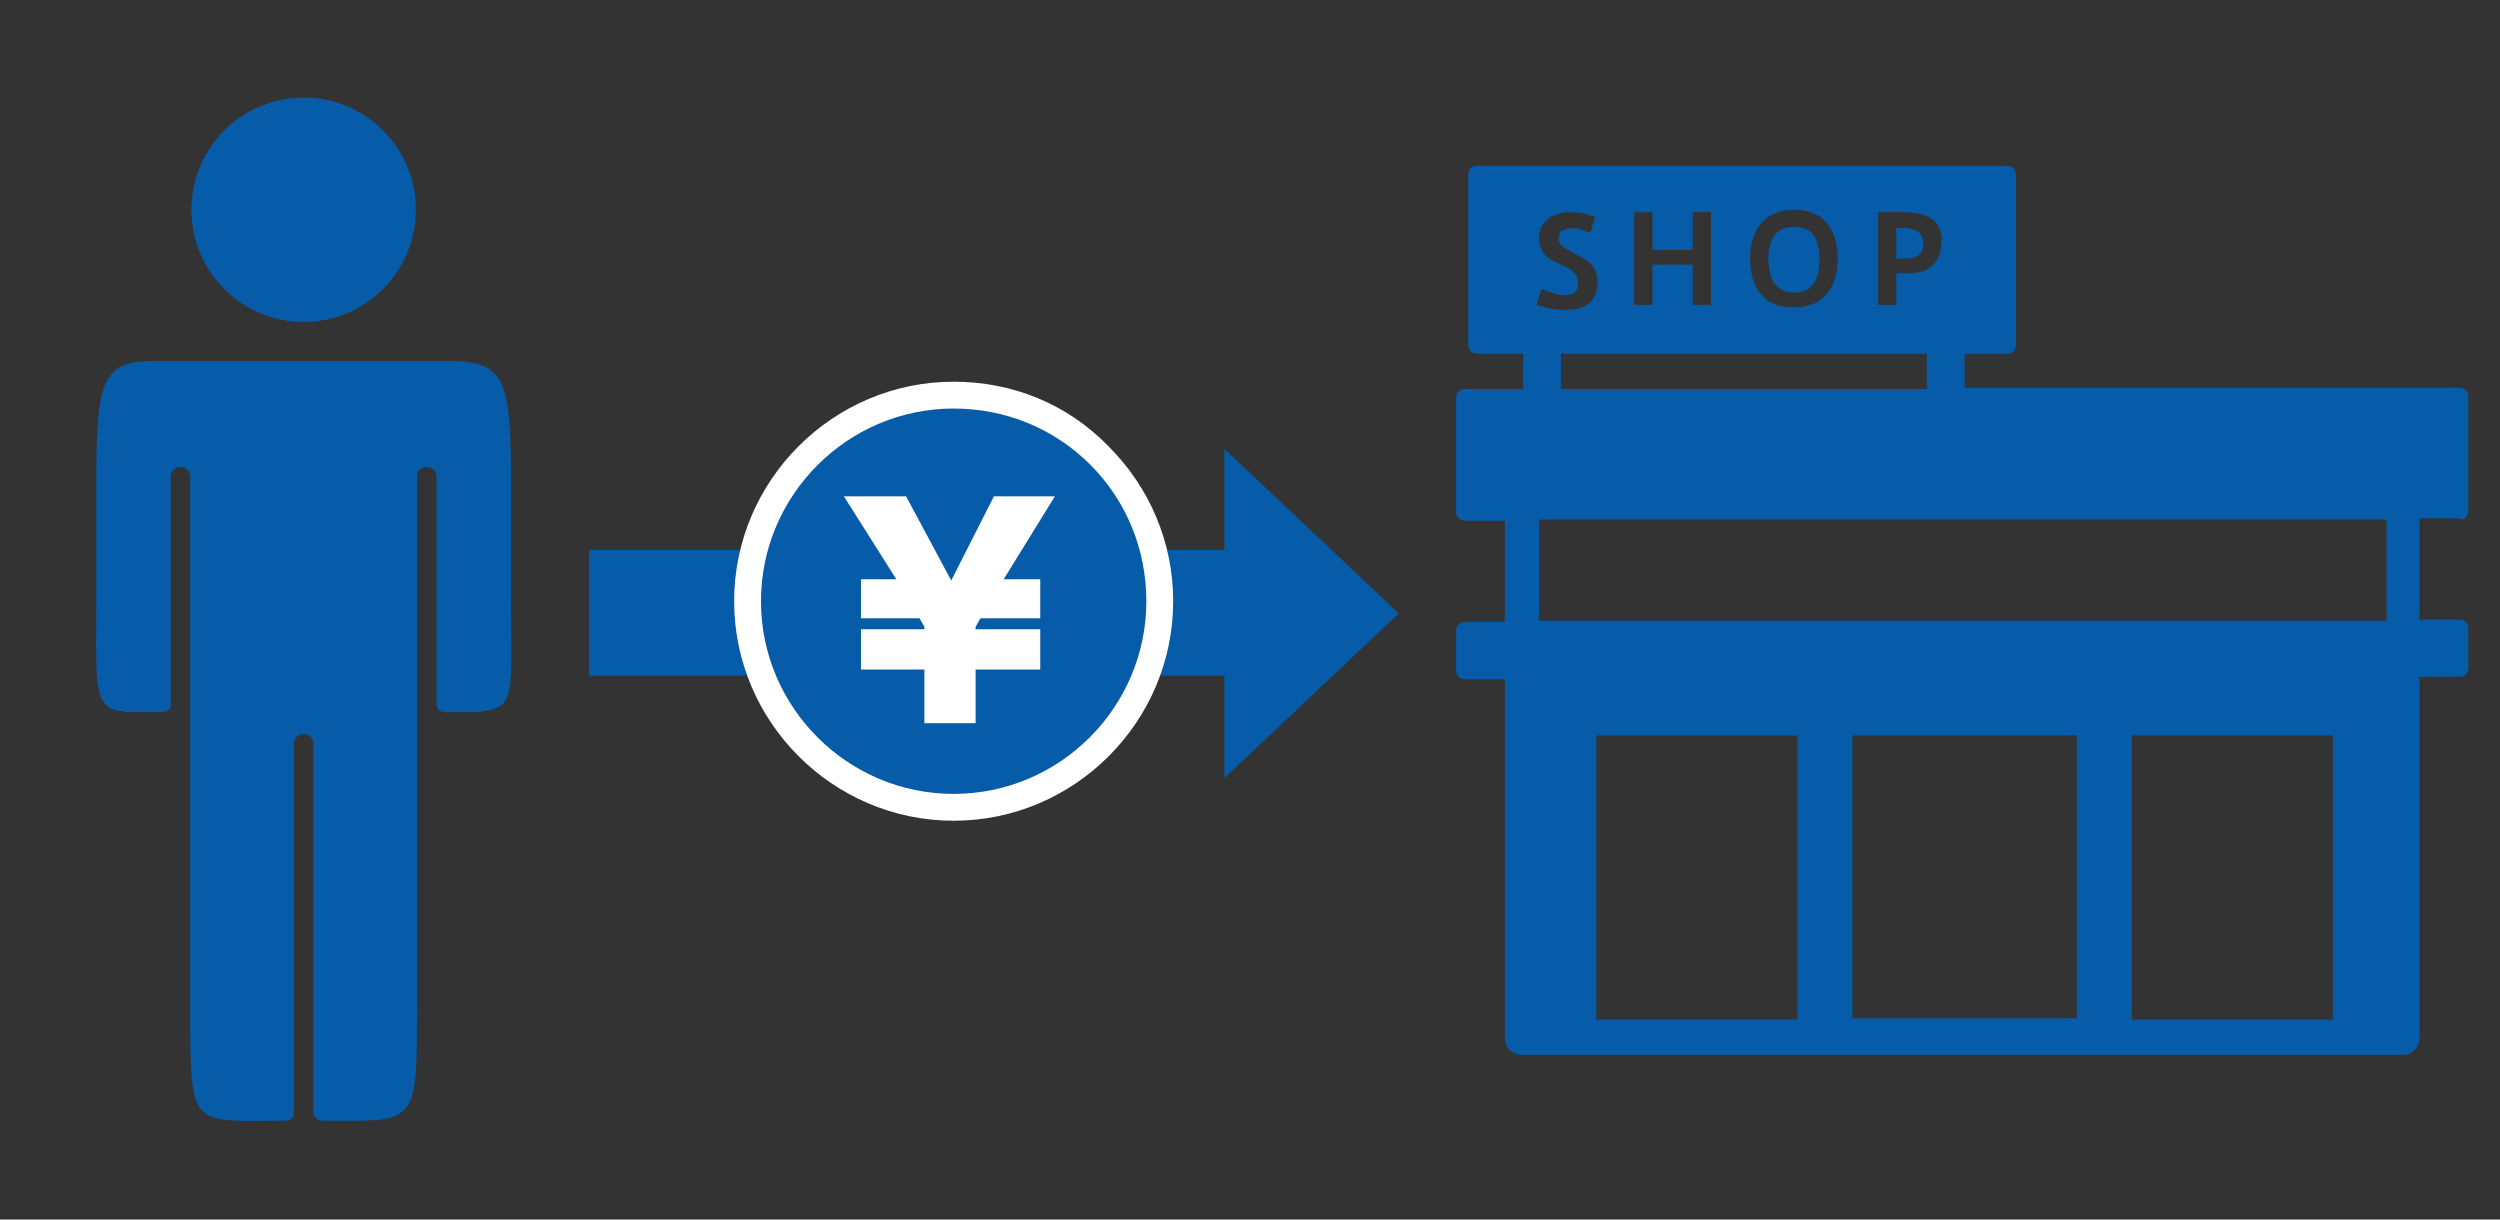 <?xml version="1.0" encoding="utf-8"?>
<!-- Generator: Adobe Illustrator 27.4.0, SVG Export Plug-In . SVG Version: 6.00 Build 0)  -->
<svg version="1.1" id="レイヤー_1" xmlns="http://www.w3.org/2000/svg" xmlns:xlink="http://www.w3.org/1999/xlink" x="0px"
	 y="0px" viewBox="0 0 205 100" style="enable-background:new 0 0 205 100;" xml:space="preserve">
<rect x="0" y="0" width="205" height="100" fill="#333333" stroke="none"/>
<style type="text/css">
	.st0{fill:#065CA8;}
	.st1{fill:#FFFFFF;}
</style>
<g>
	<circle class="st0" cx="24.9" cy="17.2" r="9.2"/>
	<path class="st0" d="M41.9,38.9v10.3c0,5.5,0.3,7.9-0.9,8.7c-0.5,0.3-1.3,0.5-2.5,0.5c-0.2,0-1.7,0-1.9,0s-0.8-0.1-0.8-0.6V39.1
		c0-0.4-0.3-0.8-0.8-0.8s-0.8,0.3-0.8,0.8v43.6c0,9.8-0.1,9.2-7.8,9.2c-0.3,0-0.7-0.3-0.7-0.7l0,0V61c0-0.4-0.3-0.8-0.8-0.8
		c-0.4,0-0.8,0.3-0.8,0.8v30.3c0,0.5-0.5,0.6-0.8,0.6c-7.7,0-7.7,0.8-7.7-9.2V71.2c0-0.1,0-0.1,0-0.2V39.1c0-0.4-0.3-0.8-0.8-0.8
		S14,38.6,14,39.1v18.8c0,0.4-0.7,0.5-0.8,0.5c-0.2,0-1.7,0-1.8,0c-1.3,0-2.1-0.1-2.6-0.5c-1.1-0.9-0.9-3.2-0.9-8.7V38.9
		c0-8,0.7-9.3,4.8-9.3H37C41.2,29.7,41.9,30.9,41.9,38.9z"/>
</g>
<path class="st0" d="M201.7,42.6c0.4,0,0.7-0.3,0.7-0.7v-9.4c0-0.4-0.3-0.7-0.7-0.7h-40.6V29h3.5c0.4,0,0.7-0.3,0.7-0.7v-14
	c0-0.4-0.3-0.7-0.7-0.7h-43.5c-0.4,0-0.7,0.3-0.7,0.7c0,0,0,0,0,0v14c0,0.4,0.3,0.7,0.7,0.7h3.8v2.9h-4.8c-0.4,0-0.7,0.3-0.7,0.7
	v9.4c0,0.4,0.3,0.7,0.7,0.7h3.3v8.3h-3.3c-0.4,0-0.7,0.3-0.7,0.7v3.3c0,0.4,0.3,0.7,0.7,0.7h3.3v9.9v19.5c0,0.8,0.6,1.4,1.4,1.4H197
	c0.8,0,1.4-0.6,1.4-1.4V65.4v-9.9h3.3c0.4,0,0.7-0.3,0.7-0.7v-3.3c0-0.4-0.3-0.7-0.7-0.7h-3.3v-8.3H201.7z M154,17.4h2.1
	c1,0,1.9,0.2,2.5,0.7c0.2,0.2,0.4,0.5,0.5,0.8c0,0,0,0,0,0c0,0,0,0,0,0c0.1,0.3,0.2,0.6,0.1,0.9c0,1.2-0.5,1.9-1.2,2.3v0
	c-0.4,0.2-0.9,0.3-1.4,0.3h-1.1v2.6H154V17.4z M158,29v2.9h-30V29H158z M143.5,21.2c0-1.8,0.8-4,3.6-4c2.8,0,3.6,2.1,3.6,4
	c0,1.9-0.8,4-3.6,4C144.4,25.3,143.5,23.2,143.5,21.2L143.5,21.2z M134,17.4h1.5v3.1h3.3v-3.1h1.5v7.6h-1.5v-3.3h-3.3v3.3H134V17.4z
	 M128,21.7L128,21.7C128,21.7,128,21.7,128,21.7L128,21.7c-0.6-0.3-1.1-0.5-1.4-0.9c-0.2-0.3-0.4-0.7-0.4-1.2c0-0.5,0.1-1,0.5-1.4
	c0.5-0.6,1.3-0.8,2-0.8c0.7,0,1.4,0.1,2.1,0.4l-0.4,1.3c-0.5-0.2-1-0.4-1.5-0.4c-0.3,0-0.5,0.1-0.8,0.2c0,0,0,0,0,0v0
	c-0.2,0.1-0.3,0.4-0.3,0.7c0,0.2,0.1,0.3,0.2,0.5c0,0,0.1,0.1,0.1,0.1c0.3,0.2,0.5,0.3,0.8,0.5c1.1,0.5,2.1,1,2.1,2.4
	c0,1.8-1.2,2.3-2.5,2.3c-0.1,0-0.3,0-0.5,0c0,0,0,0,0,0v0c-0.7,0-1.3-0.2-2-0.4l0.4-1.3c0.5,0.2,1.1,0.4,1.6,0.5c0.1,0,0.3,0,0.4,0
	c0.5,0,1-0.2,1-0.9C129.4,22.5,129,22.1,128,21.7z M147.4,64.1v2.8v16.7h-16.5V66.8v-2.8v-3.7h16.5V64.1z M170.3,83.5h-18.4V66.8h0
	v-2.8h0v-3.7h18.4V83.5z M191.3,64.1v2.8v16.7h-16.5V66.8h0v-2.8h0v-3.7h16.5V64.1z M195.7,50.9h-69.5v-8.3h69.5V50.9z M157.7,19.9
	c0-0.8-0.6-1.2-1.6-1.2h-0.6v2.5h0.7C157.2,21.2,157.7,20.9,157.7,19.9z M147.1,24c1.2,0,2.1-0.7,2.1-2.7l0,0c0-0.4,0-0.7-0.1-1
	c-0.2-1.2-0.9-1.7-2-1.7c-1.3,0-2.1,0.8-2.1,2.7c0,0.5,0.1,0.9,0.2,1.3C145.5,23.6,146.3,24,147.1,24z"/>
<path class="st0" d="M100.4,63.8l14.3-13.5l-14.3-13.5v8.3H48.3v10.3h52.1C100.4,55.4,100.4,63.8,100.4,63.8z"/>
<g>
	<path class="st1" d="M78.2,31.3c-9.9,0-18,8.1-18,18s8.1,18,18,18s18-8.1,18-18c0-4.8-1.9-9.3-5.3-12.7
		C87.5,33.1,83,31.3,78.2,31.3"/>
	<path class="st0" d="M78.2,33.5c-8.7,0-15.8,7.1-15.8,15.8s7.1,15.8,15.8,15.8S94,58,94,49.3c0-4.2-1.6-8.2-4.6-11.2
		S82.4,33.5,78.2,33.5 M85.3,47.5v3.2h-4.9L80,51.4v0.2h5.3v3.3H80v4.4h-4.2v-4.4h-5.2v-3.3h5.2v-0.2l-0.4-0.7h-4.8v-3.2h2.9
		l-4.3-6.8h5.1l3.7,6.9l3.5-6.9h5l-4.2,6.8H85.3z"/>
</g>
</svg>
